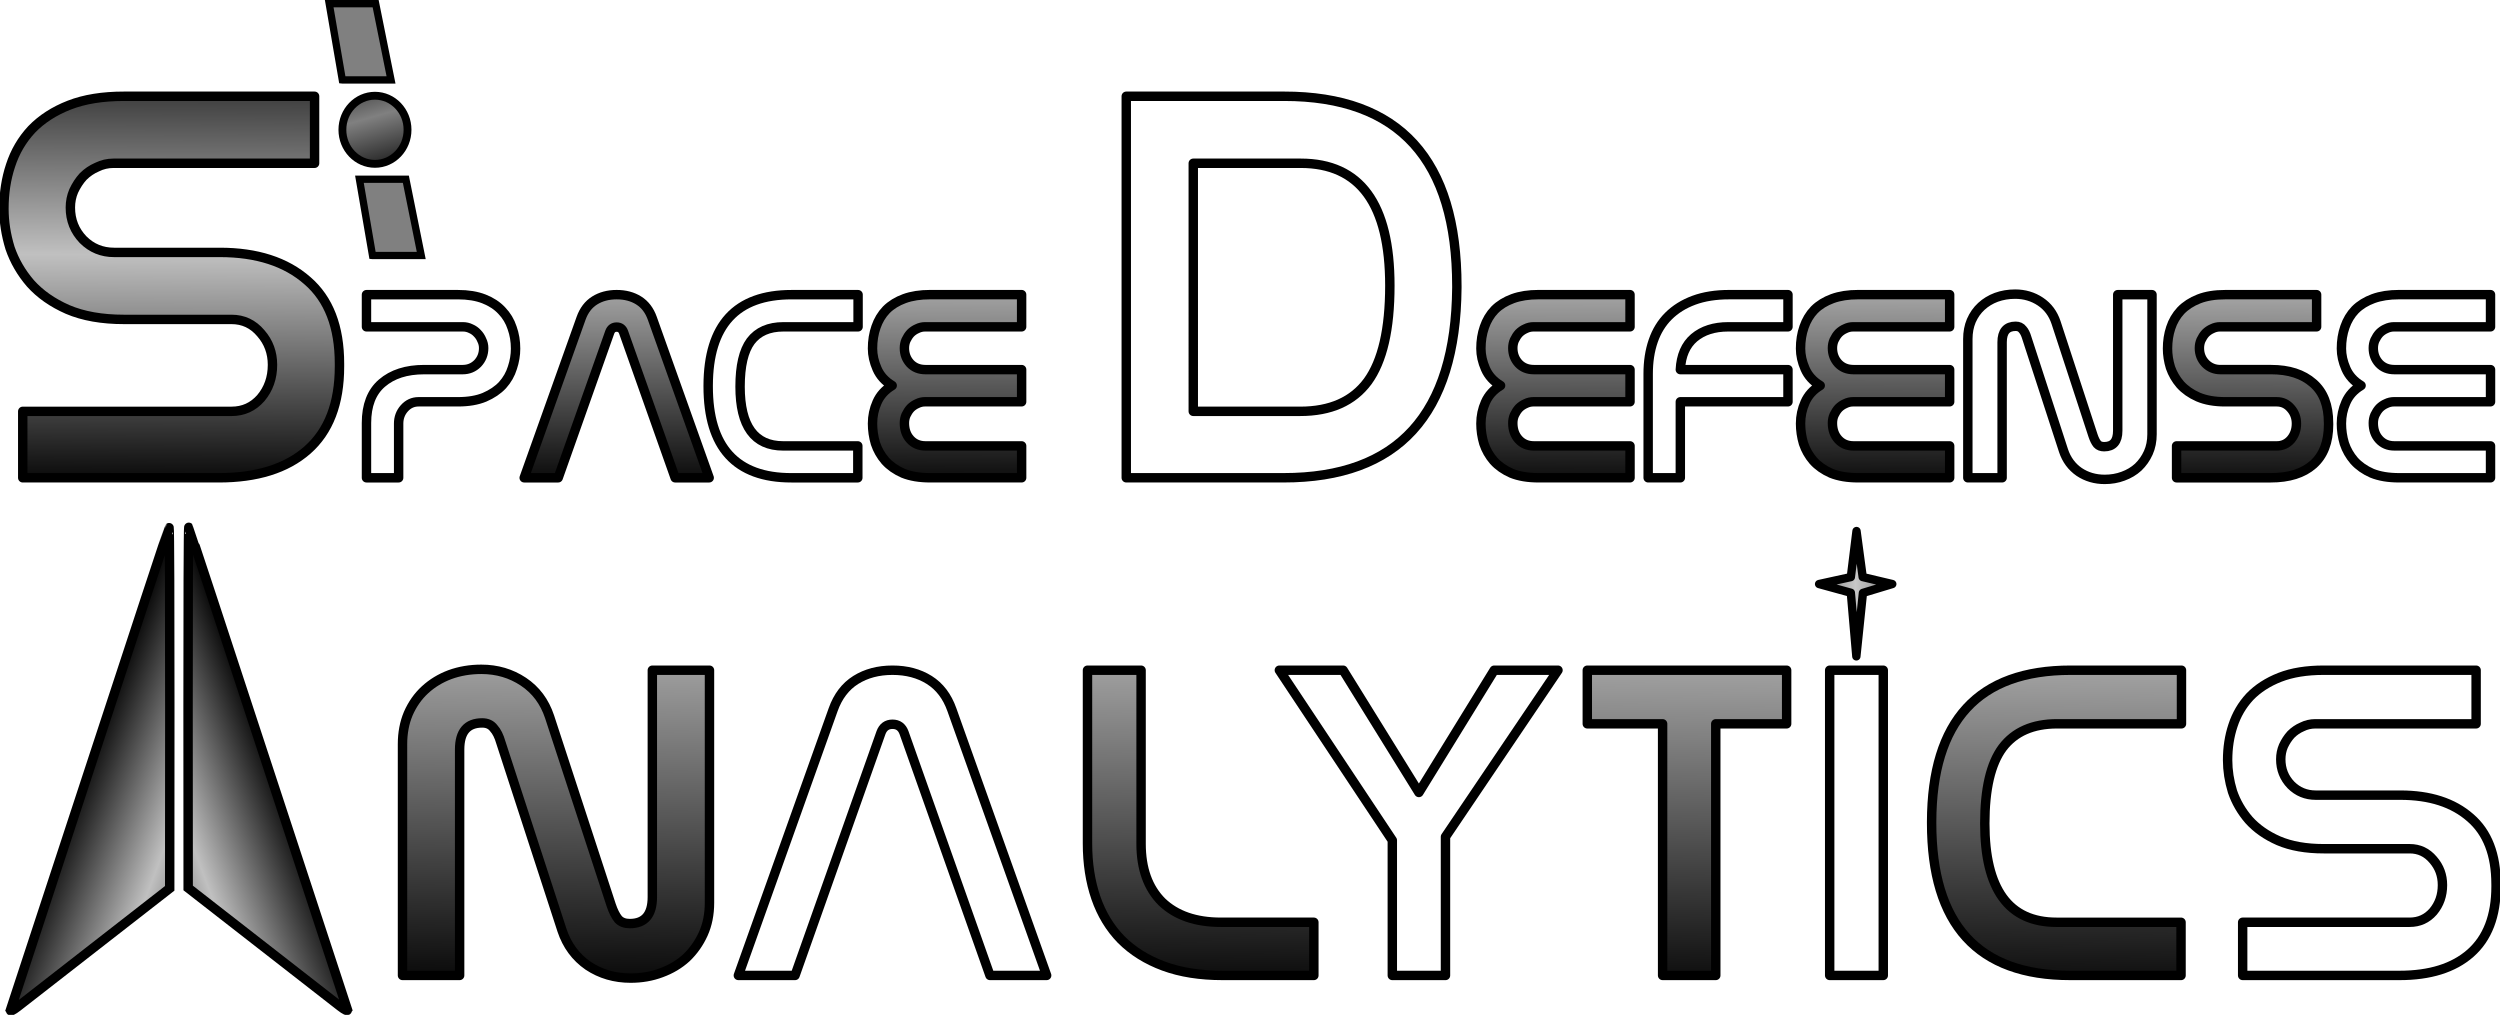 <?xml version="1.0" encoding="UTF-8" standalone="no"?>
<!-- Created with Inkscape (http://www.inkscape.org/) -->

<svg
   width="159.274mm"
   height="64.657mm"
   viewBox="0 0 159.274 64.657"
   version="1.1"
   id="svg5"
   xmlns:xlink="http://www.w3.org/1999/xlink"
   xmlns="http://www.w3.org/2000/svg"
   xmlns:svg="http://www.w3.org/2000/svg">
  <defs
     id="defs2">
    <linearGradient
       id="linearGradient5706">
      <stop
         style="stop-color:#808080;stop-opacity:1;"
         offset="0"
         id="stop5702" />
      <stop
         style="stop-color:#c8c8c8;stop-opacity:1"
         offset="1"
         id="stop5704" />
    </linearGradient>
    <linearGradient
       id="linearGradient165426">
      <stop
         style="stop-color:#c0c0c0;stop-opacity:1"
         offset="0"
         id="stop165422" />
      <stop
         style="stop-color:#0c0c0c;stop-opacity:1"
         offset="1"
         id="stop165424" />
    </linearGradient>
    <linearGradient
       id="linearGradient109725-4">
      <stop
         style="stop-color:#808080;stop-opacity:1;"
         offset="0"
         id="stop109721" />
      <stop
         style="stop-color:#000000;stop-opacity:1"
         offset="1"
         id="stop109723" />
    </linearGradient>
    <linearGradient
       xlink:href="#linearGradient165426"
       id="linearGradient104500"
       x1="60.727"
       y1="57.835"
       x2="60.557"
       y2="81.975"
       gradientUnits="userSpaceOnUse"
       spreadMethod="reflect" />
    <linearGradient
       xlink:href="#linearGradient109725-4"
       id="linearGradient107985"
       x1="45.843"
       y1="28.152"
       x2="47.045"
       y2="32.377"
       gradientUnits="userSpaceOnUse"
       spreadMethod="reflect"
       gradientTransform="translate(-1.542,-1.127)" />
    <linearGradient
       xlink:href="#linearGradient165426"
       id="linearGradient113506"
       gradientUnits="userSpaceOnUse"
       gradientTransform="matrix(-0.283,0,0,0.302,65.63,-10.957)"
       x1="120.375"
       y1="277.097"
       x2="99.329"
       y2="268.736"
       spreadMethod="reflect" />
    <linearGradient
       xlink:href="#linearGradient165426"
       id="linearGradient165428"
       x1="46.483"
       y1="36.109"
       x2="46.438"
       y2="50.271"
       gradientUnits="userSpaceOnUse"
       spreadMethod="reflect" />
    <linearGradient
       xlink:href="#linearGradient165426"
       id="linearGradient166357"
       gradientUnits="userSpaceOnUse"
       gradientTransform="matrix(0.283,0,0,0.302,-3.537,-10.933)"
       x1="120.375"
       y1="277.097"
       x2="99.329"
       y2="268.736"
       spreadMethod="reflect" />
    <linearGradient
       xlink:href="#linearGradient5706"
       id="linearGradient5708"
       x1="134.978"
       y1="56.865"
       x2="137.825"
       y2="56.872"
       gradientUnits="userSpaceOnUse"
       spreadMethod="reflect"
       gradientTransform="matrix(0.823,0,0,0.96,24.437,2.461)" />
  </defs>
  <g
     id="layer1"
     style="display:inline"
     transform="translate(-19.647,-19.831)">
    <g
       aria-label="SPACE DEFENSE"
       id="text1683"
       style="font-size:16.933px;line-height:125%;font-family:Nasalization;-inkscape-font-specification:Nasalization;letter-spacing:-0.503px;word-spacing:0px;fill:url(#linearGradient165428);stroke:#000000;stroke-width:0.6;stroke-linecap:round;stroke-linejoin:round;paint-order:markers stroke fill;stroke-miterlimit:4;stroke-dasharray:none">
      <path
         d="m 41.275,43.18 q 0,3.528 -2.046,5.327 -2.011,1.764 -5.644,1.764 H 21.096 v -4.233 h 13.3 q 1.129,0 1.87,-0.847 0.741,-0.882 0.741,-2.117 0,-1.164 -0.741,-2.011 -0.741,-0.882 -1.87,-0.882 h -6.844 q -2.117,0 -3.598,-0.635 -1.446,-0.635 -2.364,-1.658 -0.882,-1.023 -1.305,-2.258 -0.388,-1.27 -0.388,-2.505 0,-1.482 0.423,-2.752 0.423,-1.305 1.341,-2.293 0.953,-0.988 2.399,-1.552 1.446,-0.564 3.493,-0.564 h 12.136 v 4.269 H 26.882 q -0.564,0 -1.058,0.247 -0.494,0.212 -0.882,0.6 -0.353,0.388 -0.6,0.917 -0.212,0.494 -0.212,1.058 0,1.199 0.811,2.046 0.811,0.811 1.976,0.811 h 6.738 q 3.528,0 5.574,1.799 2.046,1.764 2.046,5.292 z"
         style="font-size:35.278px;paint-order:markers stroke fill;stroke-width:0.6;stroke-miterlimit:4;stroke-dasharray:none"
         id="path964" />
      <path
         d="m 42.995,46.783 q 0,-1.693 0.982,-2.54 0.999,-0.864 2.692,-0.864 h 2.455 q 0.559,0 0.948,-0.389 0.389,-0.406 0.389,-0.982 0,-0.271 -0.119,-0.508 -0.102,-0.254 -0.288,-0.44 -0.169,-0.186 -0.406,-0.288 -0.237,-0.119 -0.508,-0.119 H 42.995 v -2.049 h 5.825 q 0.965,0 1.659,0.271 0.694,0.271 1.135,0.745 0.457,0.474 0.66,1.101 0.22,0.61 0.22,1.321 0,0.61 -0.203,1.219 -0.186,0.61 -0.627,1.101 -0.44,0.474 -1.151,0.779 -0.694,0.288 -1.693,0.288 h -2.506 q -0.542,0 -0.914,0.423 -0.356,0.406 -0.356,0.965 v 3.454 H 42.995 Z"
         id="path966"
         style="paint-order:markers stroke fill;stroke-width:0.6;stroke-miterlimit:4;stroke-dasharray:none" />
      <path
         d="m 62.66,50.271 -3.285,-9.279 q -0.119,-0.322 -0.44,-0.322 -0.322,0 -0.44,0.322 l -3.285,9.279 h -2.167 l 3.624,-10.16 q 0.271,-0.762 0.864,-1.135 0.593,-0.373 1.405,-0.373 0.813,0 1.405,0.373 0.593,0.373 0.864,1.135 l 3.624,10.16 z"
         id="path968"
         style="paint-order:markers stroke fill;stroke-width:0.6;stroke-miterlimit:4;stroke-dasharray:none" />
      <path
         d="m 70.065,50.271 q -5.3,0 -5.3,-5.825 v -0.051 q 0.017,-5.791 5.317,-5.791 h 4.233 v 2.049 h -4.758 q -1.389,0 -2.083,0.914 -0.677,0.914 -0.677,2.896 0,3.776 2.743,3.776 h 4.758 v 2.032 z"
         id="path970"
         style="paint-order:markers stroke fill;stroke-width:0.6;stroke-miterlimit:4;stroke-dasharray:none" />
      <path
         d="m 84.734,40.653 h -6.147 q -0.271,0 -0.508,0.119 -0.237,0.102 -0.423,0.288 -0.169,0.186 -0.288,0.44 -0.102,0.237 -0.102,0.508 0,0.576 0.373,0.982 0.373,0.389 0.965,0.389 h 6.13 v 2.049 h -6.147 q -0.271,0 -0.508,0.119 -0.237,0.102 -0.423,0.288 -0.169,0.186 -0.288,0.44 -0.102,0.237 -0.102,0.508 0,0.643 0.373,1.05 0.373,0.406 0.965,0.406 h 6.13 v 2.032 h -5.825 q -1.016,0 -1.727,-0.288 -0.694,-0.305 -1.135,-0.796 -0.423,-0.491 -0.627,-1.101 -0.186,-0.627 -0.186,-1.27 0,-0.711 0.288,-1.355 0.288,-0.66 0.965,-1.067 -0.677,-0.406 -0.965,-1.067 -0.288,-0.66 -0.288,-1.287 0,-0.745 0.22,-1.372 0.22,-0.643 0.66,-1.101 0.457,-0.457 1.151,-0.711 0.694,-0.254 1.643,-0.254 h 5.825 z"
         id="path972"
         style="paint-order:markers stroke fill;stroke-width:0.6;stroke-miterlimit:4;stroke-dasharray:none" />
      <path
         d="m 95.67,46.037 h 6.809 q 2.893,0 4.304,-1.905 1.411,-1.94 1.411,-6.103 0,-7.796 -5.68,-7.796 h -6.844 z m 5.786,-20.073 q 11.007,0 11.007,12.1 v 0.106 q -0.106,12.1 -11.042,12.1 H 91.401 V 25.964 Z"
         style="font-size:35.278px;paint-order:markers stroke fill;stroke-width:0.6;stroke-miterlimit:4;stroke-dasharray:none"
         id="path974" />
      <path
         d="m 123.495,40.653 h -6.147 q -0.271,0 -0.508,0.119 -0.237,0.102 -0.423,0.288 -0.169,0.186 -0.288,0.44 -0.102,0.237 -0.102,0.508 0,0.576 0.373,0.982 0.373,0.389 0.965,0.389 h 6.13 v 2.049 h -6.147 q -0.271,0 -0.508,0.119 -0.237,0.102 -0.423,0.288 -0.169,0.186 -0.288,0.44 -0.102,0.237 -0.102,0.508 0,0.643 0.373,1.05 0.373,0.406 0.965,0.406 h 6.13 v 2.032 h -5.825 q -1.016,0 -1.727,-0.288 -0.694,-0.305 -1.135,-0.796 -0.423,-0.491 -0.627,-1.101 -0.186,-0.627 -0.186,-1.27 0,-0.711 0.288,-1.355 0.288,-0.66 0.965,-1.067 -0.677,-0.406 -0.965,-1.067 -0.288,-0.66 -0.288,-1.287 0,-0.745 0.22,-1.372 0.22,-0.643 0.66,-1.101 0.457,-0.457 1.151,-0.711 0.694,-0.254 1.643,-0.254 h 5.825 z"
         id="path976"
         style="paint-order:markers stroke fill;stroke-width:0.6;stroke-miterlimit:4;stroke-dasharray:none" />
      <path
         d="m 133.558,40.653 h -3.81 q -1.338,0 -2.167,0.694 -0.813,0.694 -0.881,2.032 h 6.858 v 2.049 h -6.858 v 4.843 h -2.049 v -6.621 q 0,-1.168 0.322,-2.1 0.322,-0.931 0.965,-1.575 0.66,-0.66 1.626,-1.016 0.965,-0.356 2.252,-0.356 h 3.742 z"
         id="path978"
         style="paint-order:markers stroke fill;stroke-width:0.6;stroke-miterlimit:4;stroke-dasharray:none" />
      <path
         d="m 143.859,40.653 h -6.147 q -0.271,0 -0.508,0.119 -0.237,0.102 -0.423,0.288 -0.169,0.186 -0.288,0.44 -0.102,0.237 -0.102,0.508 0,0.576 0.373,0.982 0.373,0.389 0.965,0.389 h 6.13 v 2.049 h -6.147 q -0.271,0 -0.508,0.119 -0.237,0.102 -0.423,0.288 -0.169,0.186 -0.288,0.44 -0.102,0.237 -0.102,0.508 0,0.643 0.373,1.05 0.373,0.406 0.965,0.406 h 6.13 v 2.032 h -5.825 q -1.016,0 -1.727,-0.288 -0.694,-0.305 -1.135,-0.796 -0.423,-0.491 -0.627,-1.101 -0.186,-0.627 -0.186,-1.27 0,-0.711 0.288,-1.355 0.288,-0.66 0.965,-1.067 -0.677,-0.406 -0.965,-1.067 -0.288,-0.66 -0.288,-1.287 0,-0.745 0.22,-1.372 0.22,-0.643 0.66,-1.101 0.457,-0.457 1.151,-0.711 0.694,-0.254 1.643,-0.254 h 5.825 z"
         id="path980"
         style="paint-order:markers stroke fill;stroke-width:0.6;stroke-miterlimit:4;stroke-dasharray:none" />
      <path
         d="m 156.751,47.494 q 0,0.66 -0.237,1.185 -0.237,0.525 -0.643,0.914 -0.406,0.373 -0.965,0.576 -0.542,0.203 -1.168,0.203 -0.914,0 -1.626,-0.474 -0.711,-0.491 -0.999,-1.355 l -2.337,-7.18 q -0.102,-0.356 -0.271,-0.542 -0.152,-0.203 -0.44,-0.203 -0.864,0 -0.864,1.016 v 8.636 h -2.184 v -8.839 q 0,-0.643 0.22,-1.168 0.237,-0.542 0.643,-0.914 0.406,-0.373 0.948,-0.576 0.559,-0.203 1.202,-0.203 0.897,0 1.609,0.474 0.711,0.474 0.999,1.338 l 2.354,7.197 q 0.119,0.356 0.271,0.542 0.152,0.169 0.44,0.169 0.864,0 0.864,-1.016 v -8.67 h 2.184 z"
         id="path982"
         style="paint-order:markers stroke fill;stroke-width:0.6;stroke-miterlimit:4;stroke-dasharray:none" />
      <path
         d="m 168,46.867 q 0,1.693 -0.982,2.557 -0.965,0.847 -2.709,0.847 h -5.994 v -2.032 h 6.384 q 0.542,0 0.897,-0.406 0.356,-0.423 0.356,-1.016 0,-0.559 -0.356,-0.965 -0.356,-0.423 -0.897,-0.423 h -3.285 q -1.016,0 -1.727,-0.305 -0.694,-0.305 -1.135,-0.796 -0.423,-0.491 -0.627,-1.084 -0.186,-0.61 -0.186,-1.202 0,-0.711 0.203,-1.321 0.203,-0.627 0.643,-1.101 0.457,-0.474 1.151,-0.745 0.694,-0.271 1.676,-0.271 h 5.825 v 2.049 h -6.147 q -0.271,0 -0.508,0.119 -0.237,0.102 -0.423,0.288 -0.169,0.186 -0.288,0.44 -0.102,0.237 -0.102,0.508 0,0.576 0.389,0.982 0.389,0.389 0.948,0.389 h 3.234 q 1.693,0 2.675,0.864 0.982,0.847 0.982,2.54 z"
         id="path984"
         style="paint-order:markers stroke fill;stroke-width:0.6;stroke-miterlimit:4;stroke-dasharray:none" />
      <path
         d="m 178.317,40.653 h -6.147 q -0.271,0 -0.508,0.119 -0.237,0.102 -0.423,0.288 -0.169,0.186 -0.288,0.44 -0.102,0.237 -0.102,0.508 0,0.576 0.373,0.982 0.373,0.389 0.965,0.389 h 6.13 v 2.049 h -6.147 q -0.271,0 -0.508,0.119 -0.237,0.102 -0.423,0.288 -0.169,0.186 -0.288,0.44 -0.102,0.237 -0.102,0.508 0,0.643 0.373,1.05 0.373,0.406 0.965,0.406 h 6.13 v 2.032 h -5.825 q -1.016,0 -1.727,-0.288 -0.694,-0.305 -1.135,-0.796 -0.423,-0.491 -0.627,-1.101 -0.186,-0.627 -0.186,-1.27 0,-0.711 0.288,-1.355 0.288,-0.66 0.965,-1.067 -0.677,-0.406 -0.965,-1.067 -0.288,-0.66 -0.288,-1.287 0,-0.745 0.22,-1.372 0.22,-0.643 0.66,-1.101 0.457,-0.457 1.151,-0.711 0.694,-0.254 1.643,-0.254 h 5.825 z"
         id="path986"
         style="paint-order:markers stroke fill;stroke-width:0.6;stroke-miterlimit:4;stroke-dasharray:none" />
    </g>
    <g
       aria-label="NALYTICS"
       id="text21894"
       style="font-size:28.222px;line-height:125%;font-family:Nasalization;-inkscape-font-specification:Nasalization;letter-spacing:0.569px;word-spacing:0px;fill:url(#linearGradient104500);stroke:#000000;stroke-width:0.6;stroke-linecap:round;stroke-linejoin:round;paint-order:markers stroke fill;stroke-miterlimit:4;stroke-dasharray:none">
      <path
         d="m 64.848,77.347 q 0,1.101 -0.395,1.976 -0.395,0.875 -1.072,1.524 -0.677,0.621 -1.609,0.96 -0.903,0.339 -1.947,0.339 -1.524,0 -2.709,-0.79 -1.185,-0.818 -1.665,-2.258 L 51.555,67.13 q -0.169,-0.593 -0.452,-0.903 -0.254,-0.339 -0.734,-0.339 -1.439,0 -1.439,1.693 V 81.975 H 45.29 V 67.243 q 0,-1.072 0.367,-1.947 0.395,-0.903 1.072,-1.524 0.677,-0.621 1.58,-0.96 0.931,-0.339 2.004,-0.339 1.496,0 2.681,0.79 1.185,0.79 1.665,2.23 l 3.923,11.994 q 0.198,0.593 0.452,0.903 0.254,0.282 0.734,0.282 1.439,0 1.439,-1.693 V 62.53 h 3.641 z"
         id="path1025"
         style="stroke-linecap:round;stroke-linejoin:round;paint-order:markers stroke fill;stroke-width:0.6;stroke-miterlimit:4;stroke-dasharray:none" />
      <path
         d="M 82.717,81.975 77.242,66.509 q -0.198,-0.536 -0.734,-0.536 -0.536,0 -0.734,0.536 l -5.475,15.466 h -3.612 l 6.04,-16.933 q 0.452,-1.27 1.439,-1.891 0.988,-0.621 2.342,-0.621 1.355,0 2.342,0.621 0.988,0.621 1.439,1.891 l 6.04,16.933 z"
         id="path1027"
         style="stroke-linecap:round;stroke-linejoin:round;paint-order:markers stroke fill;stroke-width:0.6;stroke-miterlimit:4;stroke-dasharray:none" />
      <path
         d="m 97.538,81.975 q -2.145,0 -3.754,-0.593 -1.609,-0.593 -2.709,-1.693 -1.072,-1.101 -1.609,-2.653 -0.536,-1.552 -0.536,-3.471 v -11.035 h 3.415 v 11.063 q 0,2.371 1.326,3.697 1.355,1.298 3.754,1.298 h 5.927 v 3.387 z"
         id="path1029"
         style="stroke-linecap:round;stroke-linejoin:round;paint-order:markers stroke fill;stroke-width:0.6;stroke-miterlimit:4;stroke-dasharray:none" />
      <path
         d="m 108.351,73.367 -7.197,-10.837 h 4.064 l 4.826,7.789 4.798,-7.789 h 4.064 l -7.168,10.612 v 8.834 h -3.387 z"
         id="path1031"
         style="stroke-linecap:round;stroke-linejoin:round;paint-order:markers stroke fill;stroke-width:0.6;stroke-miterlimit:4;stroke-dasharray:none" />
      <path
         d="m 128.958,81.975 h -3.387 v -16.03 h -4.798 v -3.415 h 12.7 v 3.415 h -4.516 z"
         id="path1033"
         style="stroke-linecap:round;stroke-linejoin:round;paint-order:markers stroke fill;stroke-width:0.6;stroke-miterlimit:4;stroke-dasharray:none" />
      <path
         d="m 136.215,62.53 h 3.415 v 19.445 h -3.415 z"
         id="path1035"
         style="stroke-linecap:round;stroke-linejoin:round;paint-order:markers stroke fill;stroke-width:0.6;stroke-miterlimit:4;stroke-dasharray:none" />
      <path
         d="m 151.544,81.975 q -8.834,0 -8.834,-9.708 v -0.085 q 0.028,-9.652 8.862,-9.652 h 7.056 v 3.415 h -7.93 q -2.314,0 -3.471,1.524 -1.129,1.524 -1.129,4.826 0,6.294 4.572,6.294 h 7.93 v 3.387 z"
         id="path1037"
         style="stroke-linecap:round;stroke-linejoin:round;paint-order:markers stroke fill;stroke-width:0.6;stroke-miterlimit:4;stroke-dasharray:none" />
      <path
         d="m 178.67,76.302 q 0,2.822 -1.637,4.262 -1.609,1.411 -4.516,1.411 h -9.991 v -3.387 h 10.64 q 0.903,0 1.496,-0.677 0.593,-0.706 0.593,-1.693 0,-0.931 -0.593,-1.609 -0.593,-0.706 -1.496,-0.706 h -5.475 q -1.693,0 -2.879,-0.508 -1.157,-0.508 -1.891,-1.326 -0.706,-0.818 -1.044,-1.806 -0.31,-1.016 -0.31,-2.004 0,-1.185 0.339,-2.201 0.339,-1.044 1.072,-1.834 0.762,-0.79 1.919,-1.242 1.157,-0.452 2.794,-0.452 h 9.708 v 3.415 H 167.156 q -0.452,0 -0.847,0.198 -0.395,0.169 -0.706,0.48 -0.282,0.31 -0.48,0.734 -0.169,0.395 -0.169,0.847 0,0.96 0.649,1.637 0.649,0.649 1.58,0.649 h 5.39 q 2.822,0 4.459,1.439 1.637,1.411 1.637,4.233 z"
         id="path1039"
         style="stroke-linecap:round;stroke-linejoin:round;paint-order:markers stroke fill;stroke-width:0.6;stroke-miterlimit:4;stroke-dasharray:none" />
    </g>
    <path
       style="fill:#808080;fill-opacity:1;fill-rule:evenodd;stroke:#000000;stroke-width:0.466;stroke-linecap:butt;stroke-linejoin:miter;stroke-miterlimit:4;stroke-dasharray:none;stroke-opacity:1;paint-order:markers stroke fill"
       d="M 41.456,24.922 40.621,20.064 h 2.958 l 0.98,4.859 h -3.093 z"
       id="path100067" />
    <ellipse
       style="fill:url(#linearGradient107985);fill-opacity:1;stroke:#000000;stroke-width:0.5;stroke-miterlimit:4;stroke-dasharray:none;stroke-opacity:1;paint-order:markers stroke fill"
       id="path103111"
       cx="43.536"
       cy="28.1"
       rx="2.075"
       ry="2.17" />
    <path
       style="fill:#808080;fill-opacity:1;fill-rule:evenodd;stroke:#000000;stroke-width:0.466;stroke-linecap:butt;stroke-linejoin:miter;stroke-miterlimit:4;stroke-dasharray:none;stroke-opacity:1;paint-order:markers stroke fill"
       d="m 43.381,36.108 -0.835,-4.858 h 2.958 l 0.98,4.859 h -3.093 z"
       id="path100067-6" />
    <path
       style="fill:url(#linearGradient5708);fill-opacity:1;fill-rule:evenodd;stroke:#000000;stroke-width:0.533;stroke-linecap:round;stroke-linejoin:round;stroke-miterlimit:4;stroke-dasharray:none;stroke-opacity:1;paint-order:markers stroke fill"
       d="m 137.914,61.648 -0.351,-4.053 -2.022,-0.555 2.022,-0.444 0.362,-2.932 0.394,2.931 1.883,0.445 -1.868,0.565 z"
       id="path103569" />
    <path
       style="fill:url(#linearGradient113506);fill-opacity:1;stroke:#000000;stroke-width:0.6;stroke-miterlimit:4;stroke-dasharray:none;stroke-opacity:1;paint-order:markers stroke fill"
       d="m 41.775,84.151 c -0.041,-0.114 -2.319,-7.061 -5.062,-15.438 -2.743,-8.377 -5.01,-15.256 -5.039,-15.287 -0.028,-0.031 -0.048,5.126 -0.045,11.46 l 0.006,11.518 4.582,3.569 c 2.52,1.963 4.818,3.753 5.107,3.978 0.309,0.24 0.494,0.323 0.45,0.201 z"
       id="path98891-6" />
    <path
       style="display:inline;fill:url(#linearGradient166357);fill-opacity:1;stroke:#000000;stroke-width:0.6;stroke-miterlimit:4;stroke-dasharray:none;stroke-opacity:1;paint-order:markers stroke fill"
       d="m 20.319,84.174 c 0.041,-0.114 2.319,-7.061 5.062,-15.438 2.743,-8.377 5.01,-15.256 5.039,-15.287 0.028,-0.031 0.048,5.126 0.045,11.46 l -0.006,11.518 -4.582,3.569 c -2.52,1.963 -4.818,3.753 -5.107,3.978 -0.309,0.24 -0.494,0.323 -0.45,0.201 z"
       id="path98891-6-2" />
  </g>
</svg>
